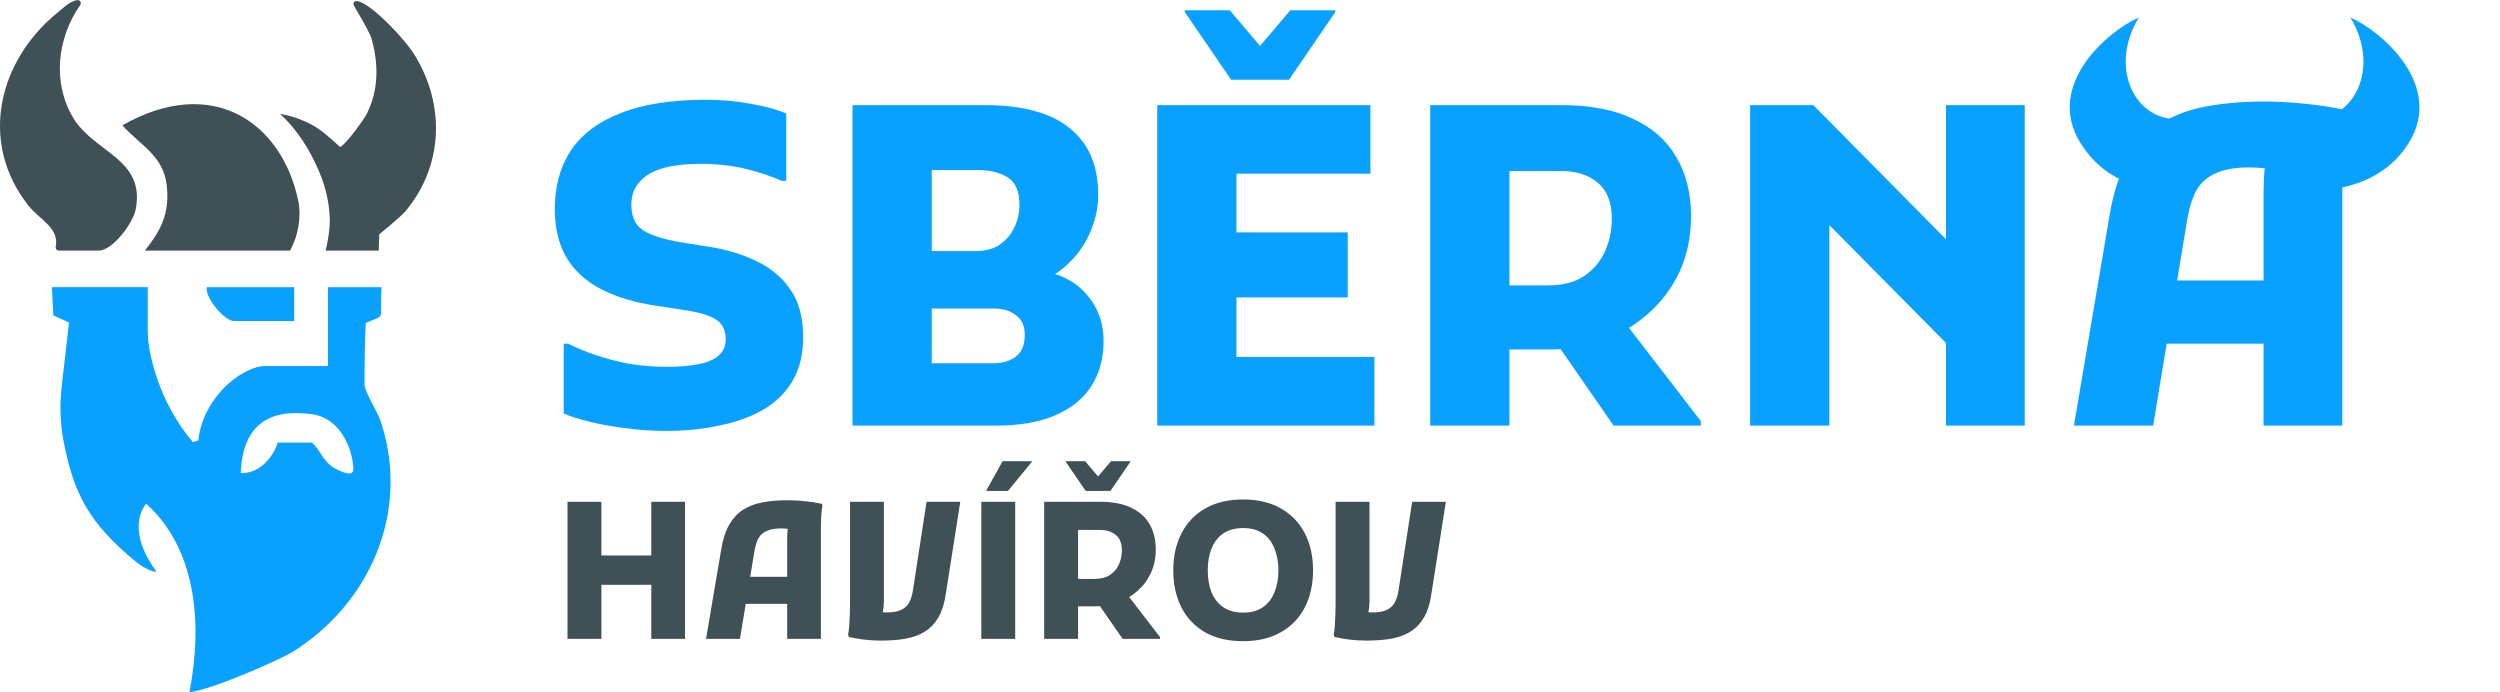 <svg width="1076" height="298" viewBox="0 0 1076 298" fill="none" xmlns="http://www.w3.org/2000/svg">
<path d="M164.208 123.614C164.026 126.572 163.99 132.149 163.99 134.804C163.99 135.701 163.444 136.514 162.608 136.853L157.419 138.975C157.225 142.515 157.067 147.268 157.031 150.832C156.982 155.003 156.873 161.368 156.897 165.478C156.909 168.703 162.462 177.081 163.917 181.494C176.878 220.872 158.57 260.469 125.581 280.789C121.495 283.311 92.567 296.502 81.522 297.957C87.597 266.774 83.765 235.579 62.924 216.787C62.924 216.787 53.419 226.704 66.986 245.533C68.21 247.23 62.294 244.842 58.935 242.114C37.84 225.007 31.717 211.901 27.486 190.526C25.898 182.524 25.631 174.316 26.564 166.205L29.705 138.817L22.951 135.726L22.357 123.59H63.579V142.382C63.579 149.85 65.895 157.428 66.949 160.834C70.356 171.892 76.2 182.33 83.002 190.272L85.39 189.568C86.263 178.402 94.192 166.727 103.976 160.968C106.195 159.658 110.293 157.549 113.894 157.549H141.173V123.602H164.208V123.614ZM119.543 190.502H134.298C137.947 193.751 138.772 198.128 143.185 201.013C144.591 201.935 152.29 206.227 152.096 201.826C151.623 191.484 145.464 179.796 134.395 178.281C114.682 175.589 104.473 183.749 103.588 203.632C111.178 203.96 117.373 197.376 119.531 190.502H119.543Z" fill="#09A1FF"/>
<path d="M62.365 107.856H124.804C128.283 101.891 129.799 93.332 128.38 86.482C121.397 52.838 91.535 31.802 52.666 53.941C60.292 62.5 70.246 66.865 71.749 79.668C73.131 91.562 69.446 98.945 62.365 107.844V107.856Z" fill="#3F5056"/>
<path d="M23.993 106.229C23.835 107.078 24.442 107.866 25.302 107.866H42.361C48.629 107.866 57.334 95.863 58.437 90.007C62.523 68.232 40.676 65.868 31.558 50.786C22.441 35.704 24.563 16.354 34.541 2.145C35.171 1.247 34.48 -0.038 33.389 0.047C30.346 0.265 27.06 3.563 24.769 5.418C-0.801 26.186 -9.203 61.285 12.16 88.382C17.155 94.723 25.557 97.96 23.993 106.253V106.229Z" fill="#3F5056"/>
<path d="M140.162 107.855H162.992L163.258 100.823C163.258 100.823 172.424 93.415 174.534 90.893C191.035 71.119 191.677 44.555 178.062 23.084C174.134 16.876 161.864 3.795 155.329 0.933C153.814 0.267 152.153 0.121 152.117 1.758C152.092 2.606 158.773 12.657 159.973 16.913C163.004 27.655 162.955 38.687 157.936 48.835C156.578 51.575 148.807 62.172 146.406 63.287C146.406 63.287 140.478 57.771 137.216 55.552C129.202 50.096 120.582 49.053 120.582 49.053C128.014 55.952 133.324 64.33 137.35 73.835C140.853 82.091 141.823 89.087 141.944 94.676C142.066 100.265 140.15 107.855 140.15 107.855H140.162Z" fill="#3F5056"/>
<path d="M89.037 123.614C88.055 128.196 96.82 138.162 100.554 138.162H126.621V123.614H89.037Z" fill="#09A1FF"/>
<path d="M1011.59 7.52C1025.08 29.604 1012.81 54.142 991.343 51.075L983.981 81.134C993.797 82.975 1022.63 84.201 1036.74 61.504C1051.99 36.965 1025.49 13.654 1011.59 7.52Z" fill="#09A1FF"/>
<path d="M920.557 7.52C907.061 29.604 919.33 54.142 940.801 51.075L938.663 81.748C933.756 81.748 909.515 84.201 895.405 61.504C880.152 36.965 906.652 13.654 920.557 7.52Z" fill="#09A1FF"/>
<path d="M242.614 147.919H244.529C247.722 149.579 251.554 151.175 256.024 152.708C260.494 154.241 265.347 155.518 270.583 156.539C275.947 157.433 281.311 157.88 286.675 157.88C292.294 157.88 296.956 157.497 300.66 156.731C304.491 155.965 307.365 154.751 309.28 153.091C311.324 151.303 312.346 148.94 312.346 146.003C312.346 142.299 311.068 139.554 308.514 137.766C306.088 135.978 301.681 134.573 295.296 133.551L282.652 131.635C273.201 130.23 265.155 127.804 258.514 124.356C252.001 120.907 247.084 116.373 243.763 110.754C240.443 105.007 238.782 98.11 238.782 90.064C238.782 80.23 241.081 71.801 245.679 64.777C250.404 57.753 257.556 52.389 267.135 48.685C276.713 44.853 288.974 42.938 303.916 42.938C310.558 42.938 316.943 43.513 323.074 44.662C329.204 45.684 334.312 47.089 338.399 48.877V77.804H336.292C332.461 76.016 327.544 74.356 321.541 72.823C315.538 71.29 308.833 70.524 301.426 70.524C295.04 70.524 289.612 71.163 285.143 72.44C280.8 73.717 277.48 75.697 275.181 78.379C272.882 80.933 271.733 84.189 271.733 88.149C271.733 93.257 273.393 96.897 276.713 99.068C280.034 101.239 285.398 102.963 292.805 104.241L304.874 106.156C312.409 107.306 319.242 109.349 325.372 112.287C331.63 115.224 336.547 119.311 340.123 124.547C343.827 129.783 345.679 136.68 345.679 145.237C345.679 152.516 344.146 158.774 341.081 164.011C338.016 169.119 333.738 173.27 328.246 176.463C322.882 179.528 316.624 181.763 309.472 183.168C302.448 184.7 294.849 185.467 286.675 185.467C280.928 185.467 275.245 185.084 269.625 184.317C264.134 183.679 259.025 182.785 254.3 181.635C249.574 180.486 245.679 179.273 242.614 177.995V147.919ZM385.316 183.168V156.348H427.653C431.485 156.348 434.678 155.39 437.232 153.474C439.786 151.559 441.063 148.43 441.063 144.087C441.063 140.256 439.786 137.446 437.232 135.658C434.805 133.743 431.613 132.785 427.653 132.785H385.316V108.072H419.607C423.95 108.072 427.462 107.178 430.144 105.39C432.954 103.474 435.061 101.048 436.466 98.11C437.998 95.045 438.765 91.725 438.765 88.149C438.765 82.274 437.04 78.315 433.592 76.271C430.272 74.228 426.121 73.206 421.14 73.206H385.316V45.237H423.63C440.106 45.237 452.366 48.557 460.412 55.198C468.586 61.712 472.673 71.29 472.673 83.934C472.673 89.17 471.587 94.343 469.416 99.451C467.372 104.56 464.243 109.158 460.029 113.244C455.942 117.204 450.834 120.333 444.703 122.631L443.171 115.926C453.516 116.693 461.37 119.949 466.734 125.697C472.226 131.444 474.971 138.468 474.971 146.769C474.971 154.304 473.183 160.818 469.607 166.31C466.159 171.674 460.987 175.824 454.09 178.762C447.321 181.699 438.956 183.168 428.994 183.168H385.316ZM366.925 183.168V45.237H401.025V183.168H366.925ZM498.069 183.168V45.237H532.169V183.168H498.069ZM516.46 183.168V153.666H591.556V183.168H516.46ZM516.46 127.995V100.026H580.062V127.995H516.46ZM516.46 74.739V45.237H589.832V74.739H516.46ZM529.87 34.317L509.947 5.198V4.432H529.295L542.322 19.758L555.349 4.432H574.698V5.198L554.774 34.317H529.87ZM633.947 150.409V122.823H666.323C672.708 122.823 677.881 121.482 681.84 118.8C685.927 115.99 688.928 112.414 690.844 108.072C692.759 103.73 693.717 99.068 693.717 94.087C693.717 87.063 691.674 81.891 687.587 78.57C683.628 75.249 678.328 73.589 671.686 73.589H633.947V45.237H671.878C684.394 45.237 694.739 47.216 702.913 51.175C711.214 55.007 717.408 60.498 721.495 67.65C725.71 74.802 727.817 83.232 727.817 92.938C727.817 101.878 726.157 109.924 722.836 117.076C719.515 124.1 714.982 130.103 709.234 135.084C703.615 140.064 697.165 143.896 689.886 146.578C682.606 149.132 675.007 150.409 667.089 150.409H633.947ZM615.556 183.168V45.237H649.656V183.168H615.556ZM694.483 183.168L666.897 143.321L698.698 137.957L732.031 181.252V183.168H694.483ZM753.248 183.168V45.237H780.451L848.842 114.394V159.03L777.577 86.999L787.348 82.976V183.168H753.248ZM837.539 183.168V45.237H871.447V183.168H837.539ZM892.622 183.168L907.948 92.746C909.608 82.785 912.29 74.611 915.993 68.225C919.697 61.84 924.295 56.859 929.787 53.283C935.406 49.707 941.983 47.216 949.518 45.811C957.054 44.407 965.483 43.704 974.806 43.704C980.17 43.704 985.981 44.023 992.239 44.662C998.497 45.3 1004.18 46.194 1009.29 47.344L1009.67 49.643C1009.16 51.942 1008.78 55.007 1008.52 58.838C1008.39 62.67 1008.27 66.565 1008.14 70.524C1008.14 74.483 1008.14 77.74 1008.14 80.294V183.168H974.231V83.743C974.231 80.039 974.359 76.654 974.614 73.589C974.997 70.396 975.444 67.523 975.955 64.969L980.361 73.206C978.957 72.823 977.041 72.567 974.614 72.44C972.315 72.184 970.144 72.057 968.101 72.057C962.098 72.057 957.309 72.887 953.733 74.547C950.157 76.08 947.411 78.442 945.495 81.635C943.707 84.828 942.366 88.915 941.472 93.896L926.721 183.168H892.622ZM917.143 147.919V120.716H989.94V147.919H917.143Z" fill="#09A1FF"/>
<path d="M280.316 274.979V215.962H294.824V274.979H280.316ZM244.25 274.979V215.962H258.84V274.979H244.25ZM252.119 251.7V239.077H287.037V251.7H252.119ZM303.884 274.979L310.442 236.29C311.152 232.028 312.3 228.531 313.884 225.799C315.469 223.066 317.436 220.935 319.786 219.405C322.19 217.875 325.005 216.809 328.229 216.208C331.453 215.607 335.059 215.307 339.048 215.307C341.343 215.307 343.83 215.443 346.507 215.717C349.185 215.99 351.617 216.372 353.803 216.864L353.966 217.848C353.748 218.831 353.584 220.143 353.475 221.782C353.42 223.422 353.365 225.088 353.311 226.782C353.311 228.476 353.311 229.87 353.311 230.963V274.979H338.802V232.438C338.802 230.853 338.857 229.405 338.966 228.094C339.13 226.728 339.322 225.498 339.54 224.405L341.425 227.93C340.824 227.766 340.005 227.657 338.966 227.602C337.983 227.493 337.054 227.438 336.179 227.438C333.611 227.438 331.562 227.793 330.032 228.504C328.502 229.159 327.327 230.17 326.507 231.536C325.742 232.902 325.168 234.651 324.786 236.782L318.474 274.979H303.884ZM314.376 259.897V248.258H345.524V259.897H314.376ZM365.021 273.176C365.24 272.192 365.404 270.881 365.513 269.242C365.622 267.602 365.704 265.935 365.759 264.241C365.814 262.547 365.841 261.154 365.841 260.061V215.962H380.431V258.586C380.431 260.225 380.295 261.728 380.021 263.094C379.803 264.405 379.611 265.416 379.448 266.127L377.808 263.176C378.355 263.285 378.956 263.394 379.611 263.504C380.322 263.558 381.06 263.586 381.825 263.586C384.338 263.586 386.333 263.231 387.808 262.52C389.338 261.81 390.486 260.772 391.251 259.405C392.016 258.039 392.562 256.345 392.89 254.323L398.792 215.962H413.3L406.989 256.127C406.388 260.061 405.322 263.313 403.792 265.881C402.317 268.395 400.404 270.389 398.054 271.864C395.759 273.285 393 274.296 389.775 274.897C386.606 275.444 382.999 275.717 378.956 275.717C376.661 275.717 374.366 275.58 372.07 275.307C369.775 275.034 367.535 274.651 365.349 274.16L365.021 273.176ZM422.354 215.962H436.944V274.979H422.354V215.962ZM424.567 211.29V210.962L431.534 198.503H444.075V198.831L433.829 211.29H424.567ZM457.278 260.963V249.159H471.131C473.863 249.159 476.076 248.586 477.77 247.438C479.519 246.236 480.803 244.706 481.623 242.848C482.443 240.99 482.852 238.995 482.852 236.864C482.852 233.859 481.978 231.646 480.229 230.225C478.535 228.804 476.268 228.094 473.426 228.094H457.278V215.962H473.508C478.863 215.962 483.29 216.809 486.787 218.503C490.339 220.143 492.989 222.493 494.738 225.553C496.541 228.613 497.443 232.219 497.443 236.372C497.443 240.198 496.732 243.64 495.312 246.7C493.891 249.706 491.951 252.274 489.492 254.405C487.087 256.537 484.328 258.176 481.213 259.323C478.098 260.416 474.847 260.963 471.459 260.963H457.278ZM449.41 274.979V215.962H464V274.979H449.41ZM483.18 274.979L471.377 257.93L484.984 255.635L499.246 274.16V274.979H483.18ZM467.279 211.29L458.754 198.831V198.503H467.033L472.606 205.061L478.18 198.503H486.459V198.831L477.934 211.29H467.279ZM504.977 245.471C504.977 239.46 506.152 234.159 508.501 229.569C510.851 224.979 514.266 221.4 518.747 218.831C523.228 216.263 528.665 214.979 535.059 214.979C541.398 214.979 546.808 216.263 551.288 218.831C555.824 221.4 559.267 224.979 561.616 229.569C563.966 234.159 565.141 239.46 565.141 245.471C565.141 251.482 563.966 256.782 561.616 261.373C559.267 265.963 555.824 269.542 551.288 272.11C546.808 274.679 541.398 275.963 535.059 275.963C528.665 275.963 523.228 274.706 518.747 272.192C514.266 269.624 510.851 266.045 508.501 261.455C506.152 256.864 504.977 251.536 504.977 245.471ZM519.813 245.471C519.813 249.023 520.359 252.192 521.452 254.979C522.6 257.711 524.294 259.843 526.534 261.373C528.829 262.903 531.671 263.668 535.059 263.668C538.447 263.668 541.261 262.903 543.502 261.373C545.742 259.843 547.409 257.711 548.502 254.979C549.649 252.192 550.223 249.023 550.223 245.471C550.223 241.919 549.649 238.777 548.502 236.045C547.409 233.258 545.742 231.099 543.502 229.569C541.261 228.039 538.447 227.274 535.059 227.274C531.671 227.274 528.829 228.039 526.534 229.569C524.294 231.099 522.6 233.258 521.452 236.045C520.359 238.777 519.813 241.919 519.813 245.471ZM574.023 273.176C574.242 272.192 574.405 270.881 574.515 269.242C574.624 267.602 574.706 265.935 574.761 264.241C574.815 262.547 574.843 261.154 574.843 260.061V215.962H589.433V258.586C589.433 260.225 589.296 261.728 589.023 263.094C588.804 264.405 588.613 265.416 588.449 266.127L586.81 263.176C587.356 263.285 587.957 263.394 588.613 263.504C589.324 263.558 590.061 263.586 590.826 263.586C593.34 263.586 595.335 263.231 596.81 262.52C598.34 261.81 599.488 260.772 600.253 259.405C601.018 258.039 601.564 256.345 601.892 254.323L607.794 215.962H622.302L615.99 256.127C615.389 260.061 614.324 263.313 612.794 265.881C611.318 268.395 609.406 270.389 607.056 271.864C604.761 273.285 602.001 274.296 598.777 274.897C595.608 275.444 592.001 275.717 587.957 275.717C585.662 275.717 583.367 275.58 581.072 275.307C578.777 275.034 576.537 274.651 574.351 274.16L574.023 273.176Z" fill="#3F5056"/>
</svg>
